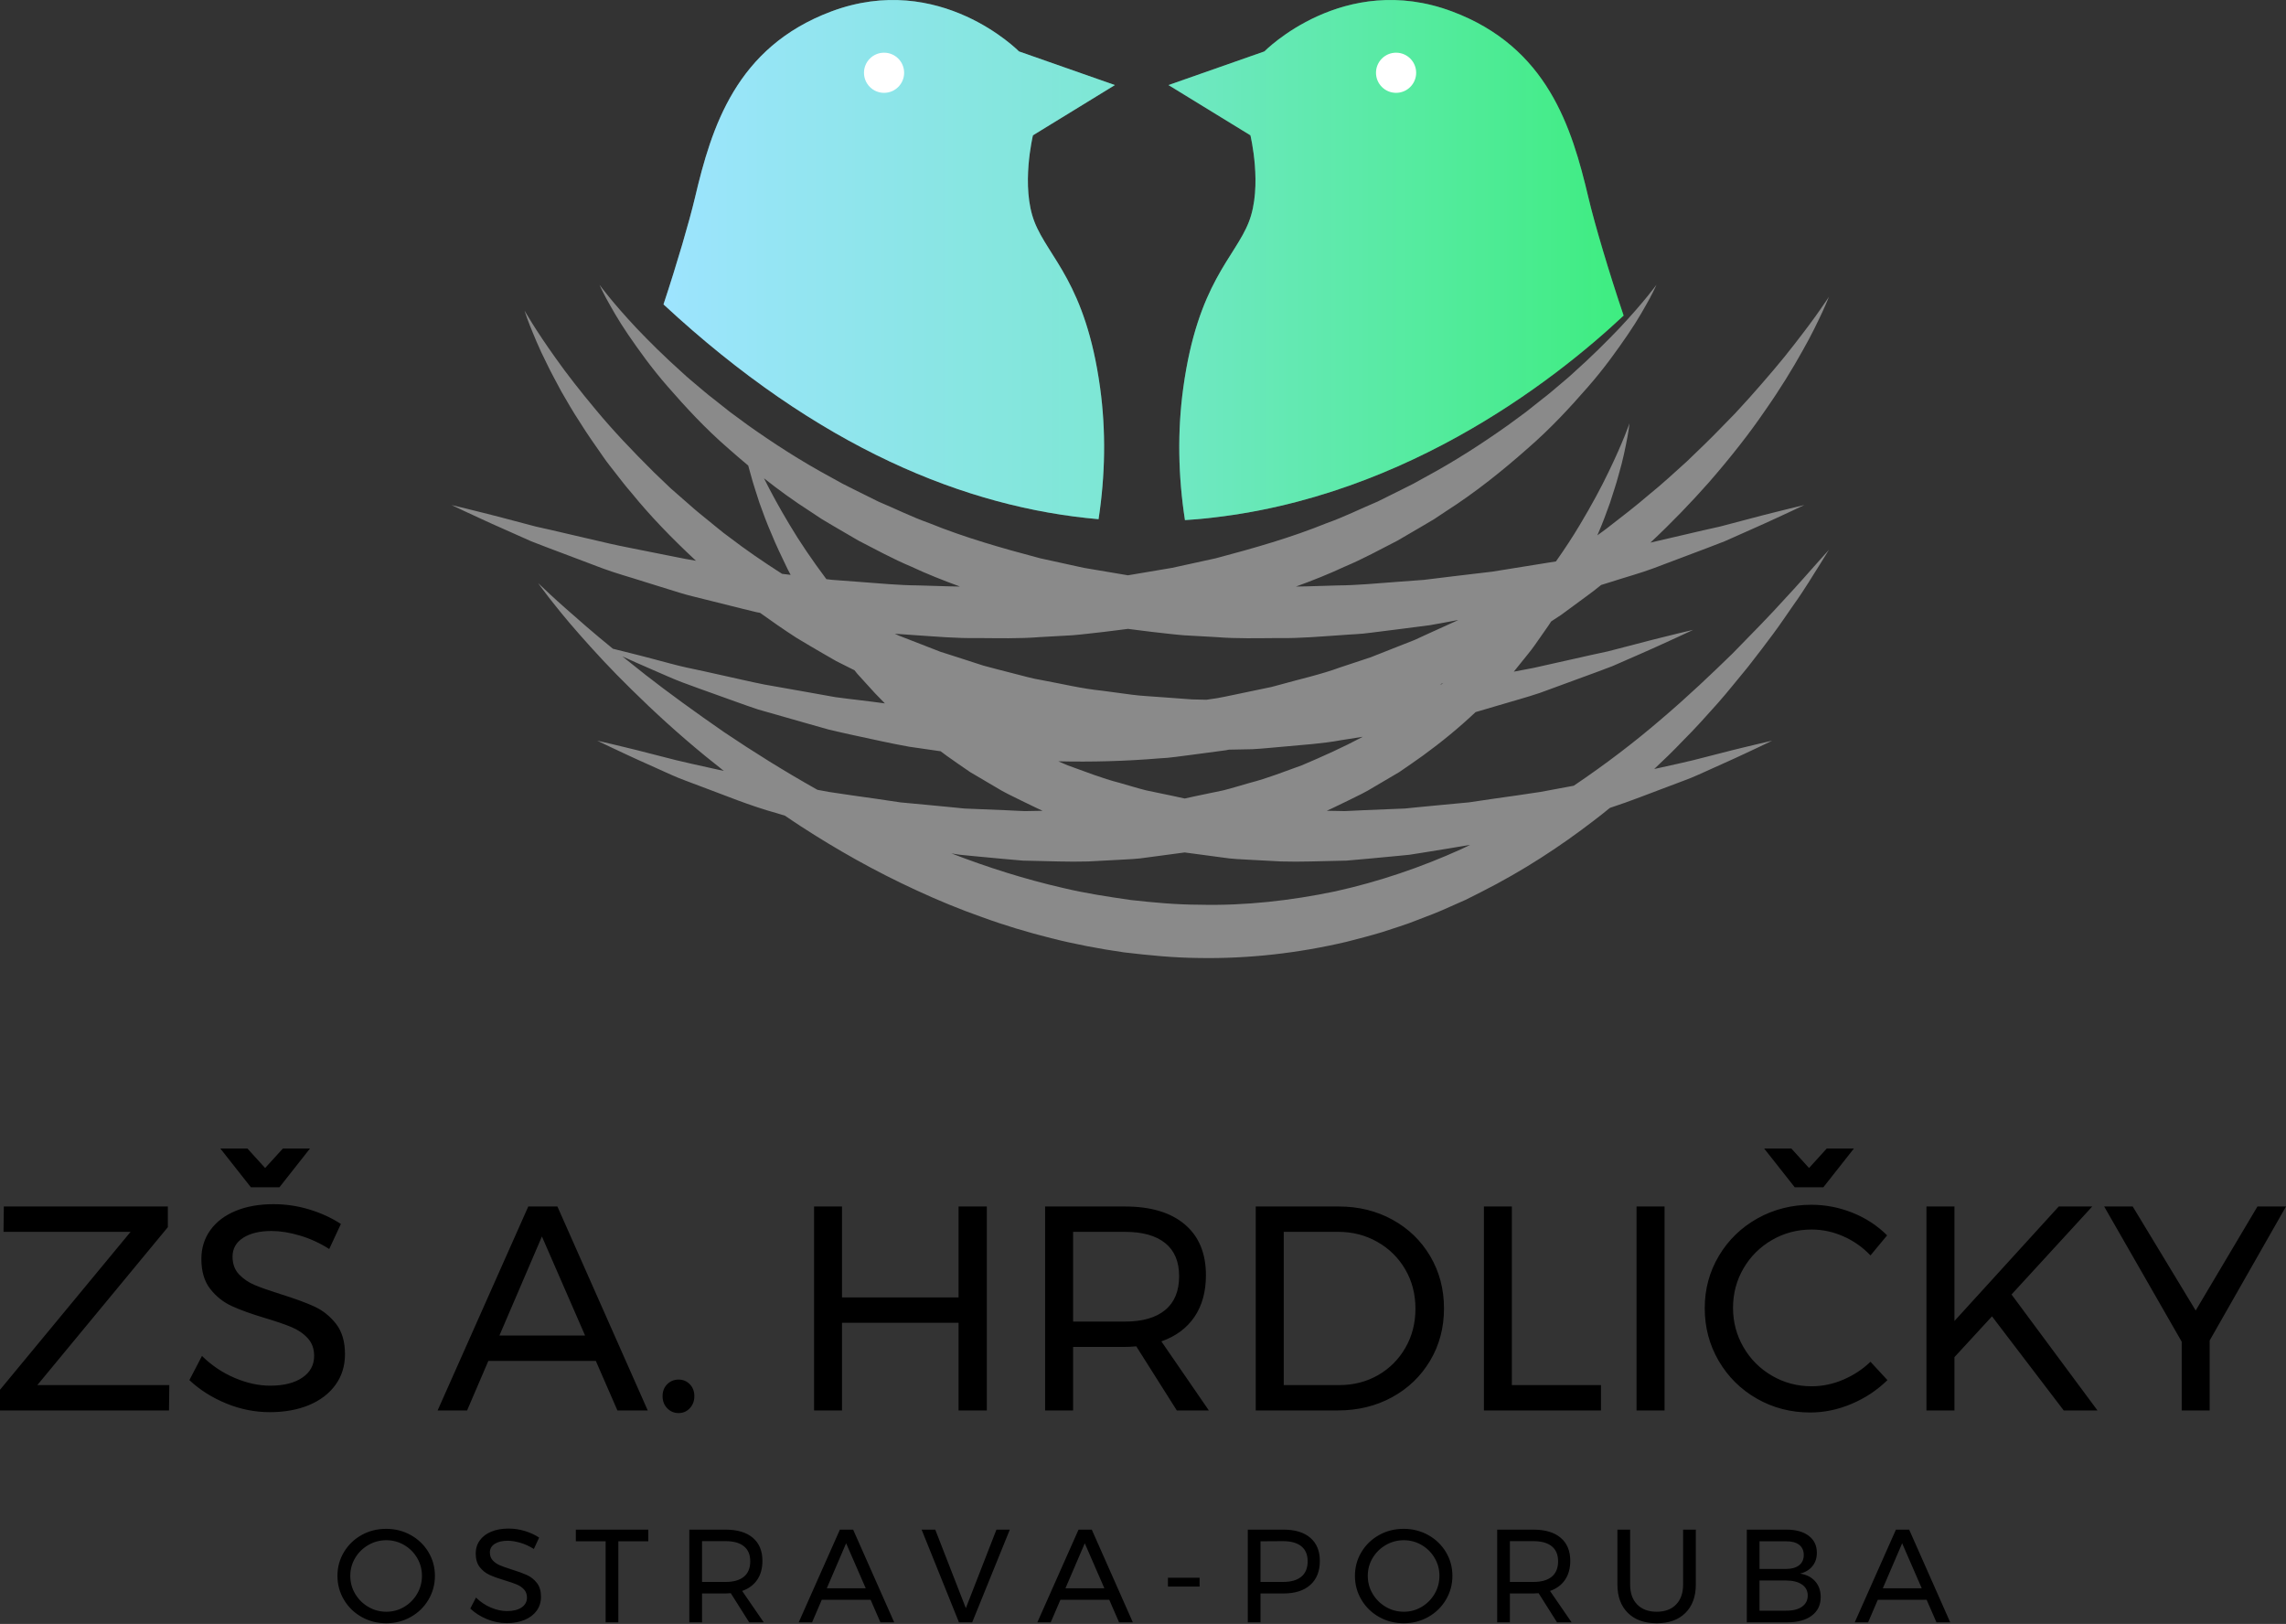 <svg width="183" height="130" viewBox="0 0 183 130" fill="none" xmlns="http://www.w3.org/2000/svg">
<rect x="0" y="0" width="183" height="130" fill="#333333" stroke="none"/>
<path d="M30.915 122.385C31.629 122.385 32.284 122.551 32.882 122.883C33.479 123.216 33.951 123.67 34.297 124.246C34.643 124.822 34.816 125.456 34.816 126.149C34.816 126.841 34.643 127.479 34.297 128.062C33.951 128.645 33.479 129.105 32.882 129.441C32.284 129.776 31.629 129.944 30.915 129.944C30.201 129.944 29.546 129.776 28.948 129.441C28.351 129.105 27.88 128.645 27.533 128.062C27.187 127.479 27.014 126.841 27.014 126.149C27.014 125.456 27.187 124.822 27.533 124.246C27.88 123.67 28.349 123.216 28.943 122.883C29.537 122.551 30.194 122.385 30.915 122.385ZM30.926 123.297C30.41 123.297 29.931 123.424 29.489 123.679C29.047 123.933 28.696 124.278 28.434 124.712C28.173 125.147 28.042 125.626 28.042 126.149C28.042 126.672 28.173 127.152 28.434 127.591C28.696 128.029 29.047 128.377 29.489 128.635C29.931 128.893 30.41 129.022 30.926 129.022C31.442 129.022 31.917 128.893 32.352 128.635C32.786 128.377 33.133 128.029 33.391 127.591C33.648 127.152 33.778 126.672 33.778 126.149C33.778 125.626 33.648 125.147 33.391 124.712C33.133 124.278 32.786 123.933 32.352 123.679C31.917 123.424 31.442 123.297 30.926 123.297ZM42.736 123.997C42.39 123.778 42.031 123.613 41.66 123.504C41.289 123.394 40.948 123.339 40.637 123.339C40.206 123.339 39.861 123.422 39.603 123.589C39.345 123.755 39.216 123.983 39.216 124.272C39.216 124.534 39.294 124.748 39.449 124.914C39.605 125.08 39.796 125.211 40.022 125.306C40.248 125.401 40.563 125.513 40.965 125.64C41.467 125.795 41.874 125.944 42.185 126.085C42.496 126.227 42.761 126.437 42.98 126.716C43.199 126.995 43.308 127.364 43.308 127.824C43.308 128.248 43.194 128.619 42.964 128.937C42.734 129.255 42.413 129.501 41.999 129.674C41.586 129.847 41.11 129.934 40.573 129.934C40.029 129.934 39.499 129.828 38.983 129.616C38.467 129.403 38.022 129.121 37.647 128.767L38.103 127.887C38.456 128.234 38.854 128.501 39.296 128.688C39.737 128.875 40.167 128.969 40.584 128.969C41.078 128.969 41.469 128.872 41.755 128.677C42.041 128.483 42.185 128.22 42.185 127.887C42.185 127.626 42.107 127.41 41.951 127.241C41.796 127.071 41.6 126.937 41.363 126.838C41.126 126.739 40.806 126.629 40.404 126.509C39.909 126.361 39.506 126.216 39.195 126.075C38.884 125.933 38.621 125.725 38.405 125.449C38.19 125.173 38.082 124.809 38.082 124.357C38.082 123.961 38.191 123.611 38.41 123.308C38.63 123.004 38.937 122.77 39.333 122.608C39.729 122.445 40.188 122.364 40.711 122.364C41.156 122.364 41.593 122.429 42.02 122.56C42.448 122.691 42.828 122.866 43.16 123.085L42.736 123.997ZM46.097 123.382V122.449H51.896V123.382H49.5V129.87H48.482V123.382H46.097ZM61.14 129.87H59.974L58.501 127.538C58.331 127.552 58.193 127.559 58.087 127.559H56.2V129.87H55.182V122.449H58.087C59.027 122.449 59.753 122.666 60.266 123.101C60.778 123.535 61.034 124.152 61.034 124.951C61.034 125.552 60.895 126.057 60.615 126.467C60.336 126.877 59.935 127.174 59.412 127.357L61.14 129.87ZM56.2 126.636H58.087C58.723 126.636 59.211 126.497 59.55 126.218C59.889 125.939 60.059 125.527 60.059 124.983C60.059 124.453 59.889 124.051 59.55 123.779C59.211 123.507 58.723 123.371 58.087 123.371H56.2V126.636ZM71.583 129.87H70.48L69.696 128.068H65.784L65.01 129.87H63.939L67.236 122.449H68.296L71.583 129.87ZM67.734 123.541L66.187 127.145H69.304L67.734 123.541ZM76.767 129.87L73.778 122.449H74.869L77.318 128.736L79.767 122.449H80.838L77.827 129.87H76.767ZM90.687 129.87H89.585L88.8 128.068H84.888L84.114 129.87H83.043L86.34 122.449H87.4L90.687 129.87ZM86.839 123.541L85.291 127.145H88.408L86.839 123.541ZM93.496 127.008V126.297H96.03V127.008H93.496ZM102.752 122.449C103.678 122.449 104.393 122.668 104.899 123.106C105.404 123.544 105.657 124.159 105.657 124.951C105.657 125.778 105.402 126.419 104.893 126.875C104.384 127.331 103.671 127.559 102.752 127.559H100.907V129.87H99.889V122.449H102.752ZM102.709 126.636C103.345 126.636 103.833 126.497 104.172 126.218C104.512 125.939 104.681 125.527 104.681 124.983C104.681 124.453 104.512 124.051 104.172 123.779C103.833 123.507 103.345 123.371 102.709 123.371L100.907 123.382V126.636H102.709ZM112.367 122.385C113.081 122.385 113.737 122.551 114.334 122.883C114.931 123.216 115.403 123.67 115.749 124.246C116.096 124.822 116.269 125.456 116.269 126.149C116.269 126.841 116.096 127.479 115.749 128.062C115.403 128.645 114.931 129.105 114.334 129.441C113.737 129.776 113.081 129.944 112.367 129.944C111.654 129.944 110.998 129.776 110.401 129.441C109.804 129.105 109.332 128.645 108.985 128.062C108.639 127.479 108.466 126.841 108.466 126.149C108.466 125.456 108.639 124.822 108.985 124.246C109.332 123.67 109.802 123.216 110.395 122.883C110.989 122.551 111.646 122.385 112.367 122.385ZM112.378 123.297C111.862 123.297 111.383 123.424 110.941 123.679C110.5 123.933 110.148 124.278 109.887 124.712C109.625 125.147 109.494 125.626 109.494 126.149C109.494 126.672 109.625 127.152 109.887 127.591C110.148 128.029 110.5 128.377 110.941 128.635C111.383 128.893 111.862 129.022 112.378 129.022C112.894 129.022 113.369 128.893 113.804 128.635C114.239 128.377 114.585 128.029 114.843 127.591C115.101 127.152 115.23 126.672 115.23 126.149C115.23 125.626 115.101 125.147 114.843 124.712C114.585 124.278 114.239 123.933 113.804 123.679C113.369 123.424 112.894 123.297 112.378 123.297ZM125.81 129.87H124.644L123.17 127.538C123.001 127.552 122.863 127.559 122.757 127.559H120.87V129.87H119.852V122.449H122.757C123.697 122.449 124.423 122.666 124.936 123.101C125.448 123.535 125.704 124.152 125.704 124.951C125.704 125.552 125.565 126.057 125.285 126.467C125.006 126.877 124.605 127.174 124.082 127.357L125.81 129.87ZM120.87 126.636H122.757C123.393 126.636 123.881 126.497 124.22 126.218C124.559 125.939 124.729 125.527 124.729 124.983C124.729 124.453 124.559 124.051 124.22 123.779C123.881 123.507 123.393 123.371 122.757 123.371H120.87V126.636ZM130.496 126.838C130.496 127.523 130.685 128.059 131.063 128.444C131.441 128.829 131.963 129.022 132.627 129.022C133.284 129.022 133.8 128.829 134.175 128.444C134.55 128.059 134.737 127.523 134.737 126.838V122.449H135.755V126.838C135.755 127.806 135.477 128.566 134.922 129.117C134.368 129.669 133.602 129.944 132.627 129.944C131.645 129.944 130.874 129.669 130.316 129.117C129.758 128.566 129.478 127.806 129.478 126.838V122.449H130.496V126.838ZM143.006 122.449C143.762 122.449 144.358 122.613 144.792 122.942C145.227 123.27 145.444 123.725 145.444 124.304C145.444 124.728 145.324 125.087 145.084 125.38C144.844 125.673 144.515 125.87 144.098 125.969C144.614 126.046 145.019 126.253 145.312 126.589C145.605 126.924 145.752 127.343 145.752 127.845C145.752 128.481 145.513 128.978 145.036 129.335C144.559 129.692 143.9 129.87 143.059 129.87H139.836V122.449H143.006ZM142.953 125.598C143.412 125.598 143.768 125.5 144.019 125.306C144.269 125.112 144.395 124.834 144.395 124.474C144.395 124.12 144.269 123.848 144.019 123.657C143.768 123.467 143.412 123.375 142.953 123.382H140.854V125.598H142.953ZM142.953 128.937C143.504 128.944 143.935 128.84 144.246 128.624C144.557 128.409 144.713 128.107 144.713 127.718C144.713 127.343 144.557 127.05 144.246 126.838C143.935 126.626 143.504 126.52 142.953 126.52H140.854V128.937H142.953ZM156.12 129.87H155.018L154.233 128.068H150.321L149.547 129.87H148.477L151.774 122.449H152.834L156.12 129.87ZM152.272 123.541L150.724 127.145H153.841L152.272 123.541Z" fill="black"/>
<path d="M0.281 98.611L0.307 96.581H13.438V98.235L2.99 110.877H13.554L13.528 112.907H0V111.253L10.453 98.611H0.281ZM26.356 99.984C25.596 99.503 24.808 99.143 23.991 98.903C23.175 98.662 22.424 98.542 21.739 98.542C20.792 98.542 20.034 98.724 19.465 99.088C18.899 99.452 18.616 99.954 18.616 100.594C18.616 101.17 18.786 101.64 19.125 102.004C19.468 102.368 19.889 102.656 20.387 102.868C20.885 103.076 21.578 103.32 22.465 103.599C23.567 103.942 24.462 104.269 25.147 104.58C25.829 104.891 26.412 105.354 26.896 105.969C27.377 106.583 27.617 107.396 27.617 108.407C27.617 109.34 27.365 110.156 26.859 110.856C26.354 111.556 25.647 112.096 24.739 112.478C23.827 112.856 22.781 113.045 21.601 113.045C20.403 113.045 19.237 112.812 18.102 112.345C16.968 111.879 15.987 111.257 15.16 110.48L16.168 108.545C16.945 109.308 17.82 109.895 18.791 110.305C19.763 110.718 20.707 110.925 21.622 110.925C22.71 110.925 23.569 110.711 24.198 110.283C24.831 109.856 25.147 109.276 25.147 108.545C25.147 107.969 24.976 107.495 24.633 107.124C24.29 106.75 23.859 106.454 23.34 106.239C22.817 106.02 22.111 105.778 21.224 105.513C20.136 105.188 19.251 104.87 18.569 104.559C17.883 104.248 17.304 103.788 16.83 103.18C16.357 102.576 16.12 101.776 16.12 100.779C16.12 99.91 16.36 99.139 16.841 98.468C17.325 97.8 18.002 97.288 18.871 96.931C19.74 96.574 20.751 96.395 21.903 96.395C22.882 96.395 23.841 96.538 24.781 96.825C25.725 97.114 26.561 97.5 27.289 97.98L26.356 99.984ZM21.224 93.501L22.65 91.937H24.818L22.369 95.044H20.085L17.636 91.937H19.804L21.224 93.501ZM51.853 112.907H49.425L47.697 108.942H39.093L37.392 112.907H35.033L42.29 96.581H44.622L51.853 112.907ZM43.382 98.982L39.979 106.912H46.838L43.382 98.982ZM54.323 110.437C54.68 110.437 54.978 110.561 55.219 110.808C55.462 111.056 55.584 111.374 55.584 111.762C55.584 112.151 55.462 112.474 55.219 112.732C54.978 112.99 54.68 113.119 54.323 113.119C53.966 113.119 53.662 112.99 53.411 112.732C53.164 112.474 53.04 112.151 53.04 111.762C53.04 111.374 53.164 111.056 53.411 110.808C53.662 110.561 53.966 110.437 54.323 110.437ZM65.168 112.907V96.581H67.405V103.859H76.735V96.581H78.998V112.907H76.735V105.889H67.405V112.907H65.168ZM96.772 112.907H94.206L90.962 107.776C90.591 107.808 90.289 107.824 90.055 107.824H85.905V112.907H83.663V96.581H90.055C92.123 96.581 93.72 97.06 94.847 98.017C95.975 98.972 96.538 100.327 96.538 102.083C96.538 103.405 96.231 104.518 95.616 105.423C95.001 106.324 94.12 106.976 92.971 107.379L96.772 112.907ZM85.905 105.794H90.055C91.455 105.794 92.528 105.486 93.273 104.871C94.019 104.256 94.392 103.352 94.392 102.157C94.392 100.991 94.019 100.108 93.273 99.507C92.528 98.91 91.455 98.611 90.055 98.611H85.905V105.794ZM107.172 96.581C108.759 96.581 110.193 96.934 111.476 97.641C112.759 98.348 113.766 99.323 114.498 100.567C115.229 101.811 115.595 103.203 115.595 104.744C115.595 106.285 115.226 107.677 114.487 108.921C113.748 110.165 112.734 111.14 111.444 111.847C110.151 112.554 108.704 112.907 107.103 112.907H100.525V96.581H107.172ZM107.22 110.877C108.354 110.877 109.384 110.614 110.31 110.087C111.236 109.557 111.967 108.826 112.504 107.893C113.042 106.96 113.31 105.917 113.31 104.765C113.31 103.599 113.038 102.55 112.494 101.617C111.95 100.684 111.206 99.95 110.262 99.417C109.322 98.88 108.278 98.611 107.129 98.611H102.767V110.877H107.22ZM118.791 112.907V96.581H121.028V110.877H128.163V112.907H118.791ZM131.01 112.907V96.581H133.252V112.907H131.01ZM149.737 100.498C149.115 99.844 148.393 99.335 147.569 98.972C146.746 98.608 145.9 98.425 145.03 98.425C143.878 98.425 142.82 98.705 141.855 99.263C140.89 99.821 140.129 100.579 139.57 101.537C139.012 102.495 138.733 103.548 138.733 104.696C138.733 105.831 139.012 106.88 139.57 107.845C140.129 108.81 140.89 109.571 141.855 110.13C142.82 110.692 143.878 110.973 145.03 110.973C145.885 110.973 146.725 110.798 147.548 110.448C148.372 110.098 149.101 109.619 149.737 109.011L151.094 110.48C150.267 111.289 149.31 111.923 148.221 112.383C147.133 112.842 146.03 113.072 144.914 113.072C143.359 113.072 141.935 112.702 140.641 111.964C139.351 111.225 138.334 110.218 137.588 108.942C136.842 107.667 136.469 106.26 136.469 104.723C136.469 103.196 136.846 101.8 137.599 100.535C138.355 99.267 139.385 98.266 140.689 97.535C141.996 96.807 143.435 96.443 145.004 96.443C146.138 96.443 147.239 96.657 148.306 97.084C149.37 97.512 150.29 98.115 151.068 98.892L149.737 100.498ZM144.818 93.501L146.239 91.937H148.412L145.963 95.044H143.673L141.224 91.937H143.398L144.818 93.501ZM161.028 103.626L167.909 112.907H165.205L159.464 105.375L156.459 108.64V112.907H154.217V96.581H156.459V105.746L164.808 96.581H167.49L161.028 103.626ZM180.715 96.581H183L176.888 107.31V112.907H174.651V107.405L168.444 96.581H170.729L175.77 104.908L180.715 96.581Z" fill="black"/>
<path d="M87.942 41.562C77.361 40.642 65.521 35.886 53.115 24.367C54.195 21.105 55.179 17.744 55.633 15.827C56.965 10.179 58.915 3.783 66.539 0.92C75.236 -2.341 81.573 4.116 81.573 4.116L89.251 6.81L82.691 10.832C82.691 10.832 81.7 14.917 82.814 17.764C83.922 20.614 86.913 22.652 88.066 31.04C88.543 34.493 88.478 38.051 87.942 41.562Z" fill="url(#paint0_linear_94_2)"/>
<path d="M87.942 41.562C77.361 40.642 65.521 35.886 53.115 24.367C54.195 21.105 55.179 17.744 55.633 15.827C56.965 10.179 58.915 3.783 66.539 0.92C75.236 -2.341 81.573 4.116 81.573 4.116L89.251 6.81L82.691 10.832C82.691 10.832 81.7 14.917 82.814 17.764C83.922 20.614 86.913 22.652 88.066 31.04C88.543 34.493 88.478 38.051 87.942 41.562Z" fill="#9DE4FF" fill-opacity="0.3"/>
<path d="M127.159 15.827C125.825 10.179 123.876 3.783 116.251 0.92C107.555 -2.341 101.218 4.116 101.218 4.116L93.539 6.81L100.099 10.832C100.099 10.832 101.09 14.917 99.975 17.764C98.869 20.614 95.879 22.652 94.725 31.04C94.245 34.516 94.313 38.1 94.859 41.635C111.668 40.534 124.475 30.423 129.975 25.263C128.781 21.735 127.654 17.92 127.159 15.827Z" fill="url(#paint1_linear_94_2)"/>
<path d="M127.159 15.827C125.825 10.179 123.876 3.783 116.251 0.92C107.555 -2.341 101.218 4.116 101.218 4.116L93.539 6.81L100.099 10.832C100.099 10.832 101.09 14.917 99.975 17.764C98.869 20.614 95.879 22.652 94.725 31.04C94.245 34.516 94.313 38.1 94.859 41.635C111.668 40.534 124.475 30.423 129.975 25.263C128.781 21.735 127.654 17.92 127.159 15.827Z" fill="#3EEC81" fill-opacity="0.3"/>
<path d="M70.771 7.432C71.659 7.432 72.378 6.713 72.378 5.825C72.378 4.938 71.659 4.218 70.771 4.218C69.884 4.218 69.164 4.938 69.164 5.825C69.164 6.713 69.884 7.432 70.771 7.432Z" fill="white"/>
<path d="M111.759 7.432C112.647 7.432 113.367 6.713 113.367 5.825C113.367 4.938 112.647 4.218 111.759 4.218C110.872 4.218 110.152 4.938 110.152 5.825C110.152 6.713 110.872 7.432 111.759 7.432Z" fill="white"/>
<path d="M142.875 47.945C141.755 49.193 140.33 50.644 138.707 52.302C137.041 53.923 135.152 55.731 132.989 57.567C130.908 59.36 128.555 61.164 125.981 62.899C125.118 63.059 124.237 63.223 123.326 63.393C122.107 63.588 120.844 63.753 119.551 63.941C118.905 64.037 118.25 64.133 117.587 64.231C116.922 64.293 116.247 64.356 115.566 64.42C114.887 64.486 114.2 64.551 113.506 64.618C113.16 64.653 112.812 64.689 112.463 64.723C112.112 64.737 111.761 64.752 111.407 64.765C110.702 64.795 109.99 64.823 109.273 64.853C108.915 64.869 108.556 64.886 108.196 64.904L107.654 64.929L107.112 64.919C106.813 64.913 106.512 64.908 106.212 64.903C106.794 64.646 107.358 64.35 107.93 64.083C108.638 63.735 109.348 63.402 110.01 62.986C110.682 62.591 111.35 62.197 112.013 61.807C112.655 61.382 113.271 60.93 113.892 60.499C115.41 59.397 116.83 58.227 118.123 57.005C118.694 56.838 119.258 56.671 119.809 56.509C121.026 56.141 122.204 55.832 123.3 55.458C124.386 55.059 125.416 54.681 126.384 54.326C127.35 53.967 128.257 53.648 129.084 53.323C129.9 52.965 130.65 52.638 131.327 52.341C132.68 51.752 133.728 51.255 134.447 50.932C135.161 50.598 135.543 50.42 135.543 50.42C135.543 50.42 135.132 50.518 134.363 50.7C133.599 50.896 132.47 51.157 131.055 51.536C130.346 51.72 129.561 51.924 128.708 52.145C127.841 52.321 126.915 52.541 125.921 52.76C124.93 52.982 123.875 53.217 122.764 53.467C122.251 53.57 121.72 53.668 121.182 53.768C121.349 53.561 121.514 53.356 121.678 53.153C122.09 52.628 122.525 52.134 122.892 51.603C123.261 51.075 123.624 50.556 123.98 50.045C124.049 49.947 124.109 49.847 124.174 49.747C124.441 49.572 124.712 49.395 124.977 49.22C125.646 48.728 126.308 48.241 126.964 47.759C127.383 47.461 127.782 47.146 128.175 46.828C128.427 46.75 128.685 46.669 128.933 46.593C130.129 46.205 131.29 45.892 132.364 45.492C133.434 45.088 134.449 44.705 135.402 44.345C136.354 43.982 137.248 43.657 138.064 43.329C138.869 42.971 139.608 42.642 140.276 42.345C141.613 41.758 142.647 41.263 143.357 40.94C144.063 40.607 144.439 40.429 144.439 40.429C144.439 40.429 144.033 40.527 143.273 40.709C142.517 40.903 141.4 41.165 139.999 41.543C139.299 41.728 138.522 41.932 137.678 42.154C136.822 42.335 135.905 42.561 134.923 42.785C134.04 42.99 133.1 43.208 132.119 43.437C133.843 41.826 135.399 40.2 136.792 38.627C138.554 36.604 140.068 34.672 141.29 32.877C142.536 31.102 143.514 29.485 144.27 28.129C145.043 26.785 145.555 25.675 145.908 24.927C146.255 24.174 146.407 23.759 146.407 23.759C146.407 23.759 146.171 24.131 145.696 24.806C145.229 25.484 144.509 26.455 143.567 27.662C142.633 28.873 141.426 30.287 140.018 31.87C139.66 32.26 139.292 32.664 138.912 33.08C138.519 33.483 138.115 33.896 137.701 34.321C136.88 35.176 135.975 36.033 135.044 36.932C134.077 37.799 133.096 38.723 132.008 39.597C130.953 40.508 129.81 41.383 128.643 42.288C128.392 42.481 128.132 42.667 127.872 42.852C127.885 42.82 127.901 42.787 127.913 42.754C128.3 41.877 128.604 41.031 128.884 40.254C129.133 39.462 129.381 38.746 129.556 38.083C129.946 36.77 130.139 35.71 130.278 34.994C130.408 34.275 130.442 33.887 130.442 33.887C130.442 33.887 129.943 35.365 128.768 37.785C128.19 38.997 127.418 40.431 126.465 42.022C125.911 42.956 125.267 43.935 124.559 44.942C124.557 44.942 124.555 44.943 124.552 44.943C123.244 45.154 121.89 45.37 120.499 45.594C120.152 45.649 119.802 45.706 119.45 45.763C119.097 45.804 118.741 45.847 118.382 45.889C117.667 45.975 116.944 46.06 116.212 46.147C115.481 46.236 114.742 46.327 113.997 46.418C113.249 46.473 112.494 46.531 111.732 46.587C110.21 46.697 108.666 46.853 107.098 46.864C105.988 46.888 104.869 46.944 103.744 46.954C105.078 46.469 106.385 45.95 107.64 45.363C109.117 44.745 110.498 43.981 111.868 43.281C112.532 42.893 113.189 42.509 113.839 42.13C114.162 41.939 114.484 41.748 114.803 41.56C115.112 41.353 115.419 41.149 115.724 40.947C118.192 39.371 120.342 37.618 122.246 35.939C124.169 34.276 125.744 32.549 127.093 31.003C128.45 29.459 129.48 27.991 130.311 26.782C131.142 25.571 131.694 24.554 132.074 23.87C132.442 23.177 132.606 22.793 132.606 22.793C132.606 22.793 131.627 24.151 129.652 26.257C128.657 27.302 127.421 28.538 125.932 29.867C125.57 30.21 125.166 30.532 124.765 30.877C124.359 31.216 123.953 31.576 123.505 31.911C123.069 32.257 122.622 32.612 122.163 32.975C121.692 33.322 121.211 33.676 120.719 34.037C118.73 35.447 116.52 36.891 114.073 38.208C113.77 38.375 113.464 38.545 113.157 38.715C112.843 38.874 112.527 39.033 112.209 39.193C111.573 39.51 110.929 39.83 110.276 40.153C108.932 40.716 107.606 41.384 106.179 41.888C103.383 43.026 100.378 43.884 97.32 44.693C96.546 44.862 95.769 45.032 94.99 45.203L93.821 45.459L92.635 45.659C91.858 45.79 91.078 45.922 90.297 46.053C89.518 45.922 88.737 45.79 87.959 45.659L86.774 45.459L85.604 45.203C84.825 45.032 84.048 44.862 83.275 44.693C80.217 43.884 77.212 43.026 74.416 41.888C72.989 41.384 71.663 40.716 70.319 40.153C69.667 39.83 69.022 39.51 68.385 39.193C68.067 39.032 67.752 38.873 67.438 38.715C67.131 38.545 66.826 38.375 66.522 38.208C64.074 36.89 61.866 35.447 59.876 34.037C59.384 33.676 58.903 33.322 58.432 32.975C57.974 32.612 57.527 32.257 57.089 31.911C56.642 31.575 56.234 31.216 55.829 30.877C55.428 30.532 55.023 30.21 54.663 29.867C53.173 28.538 51.939 27.302 50.943 26.257C48.968 24.151 47.989 22.793 47.989 22.793C47.989 22.793 48.152 23.177 48.521 23.87C48.901 24.554 49.452 25.57 50.282 26.782C51.114 27.991 52.145 29.459 53.502 31.003C54.851 32.549 56.424 34.276 58.349 35.939C58.847 36.378 59.363 36.822 59.896 37.267C59.964 37.527 60.038 37.798 60.123 38.083C60.298 38.746 60.546 39.462 60.795 40.254C61.076 41.031 61.38 41.877 61.766 42.754C62.126 43.645 62.574 44.564 63.041 45.54C63.119 45.701 63.207 45.86 63.292 46.018C63.064 45.99 62.834 45.962 62.608 45.937C61.114 44.982 59.68 44 58.346 42.975C57.774 42.568 57.257 42.106 56.721 41.684C56.189 41.255 55.665 40.832 55.173 40.389C54.674 39.953 54.184 39.523 53.701 39.101C53.238 38.657 52.784 38.224 52.338 37.797C50.589 36.062 49.026 34.406 47.738 32.852C46.442 31.304 45.356 29.906 44.514 28.714C42.812 26.341 41.992 24.862 41.992 24.862C41.992 24.862 42.111 25.267 42.398 26.006C42.695 26.738 43.118 27.826 43.791 29.147C44.11 29.818 44.511 30.534 44.93 31.328C45.376 32.102 45.858 32.947 46.429 33.812C46.977 34.693 47.61 35.599 48.281 36.555C48.607 37.04 48.994 37.498 49.366 37.986C49.741 38.47 50.125 38.969 50.548 39.45C52.017 41.264 53.766 43.08 55.713 44.889C55.171 44.805 54.639 44.697 54.116 44.593C53.487 44.467 52.87 44.343 52.265 44.224C51.056 43.974 49.889 43.765 48.791 43.514C47.691 43.258 46.648 43.015 45.669 42.788C44.687 42.563 43.771 42.337 42.914 42.157C42.069 41.934 41.293 41.73 40.593 41.545C39.192 41.168 38.075 40.907 37.319 40.713C36.557 40.529 36.152 40.431 36.152 40.431C36.152 40.431 36.529 40.608 37.233 40.942C37.944 41.264 38.978 41.761 40.315 42.347C40.983 42.645 41.724 42.973 42.527 43.331C43.344 43.659 44.238 43.985 45.189 44.347C46.143 44.708 47.157 45.092 48.227 45.495C49.301 45.895 50.461 46.208 51.658 46.595C52.259 46.782 52.871 46.971 53.497 47.166C54.123 47.358 54.756 47.569 55.417 47.728C56.736 48.056 58.098 48.397 59.499 48.747C59.85 48.832 60.204 48.919 60.56 49.005C60.655 49.023 60.751 49.041 60.847 49.06C61.787 49.737 62.748 50.404 63.75 51.052C64.443 51.473 65.149 51.885 65.862 52.3C66.221 52.506 66.579 52.712 66.939 52.92C67.31 53.106 67.683 53.292 68.056 53.481C68.17 53.537 68.286 53.595 68.4 53.651C68.478 53.749 68.556 53.844 68.634 53.942C68.862 54.193 69.092 54.446 69.323 54.7C69.802 55.245 70.309 55.78 70.837 56.308C70.187 56.221 69.544 56.133 68.91 56.061C68.214 55.973 67.527 55.903 66.857 55.805C66.189 55.685 65.535 55.569 64.894 55.453C63.607 55.225 62.374 55.007 61.202 54.799C60.033 54.568 58.932 54.302 57.892 54.077C56.851 53.85 55.88 53.622 54.971 53.439C54.066 53.245 53.255 52.998 52.51 52.811C51.037 52.415 49.863 52.137 49.063 51.932C48.309 51.317 47.619 50.742 47.004 50.211C45.741 49.112 44.746 48.243 44.089 47.627C43.431 47.009 43.08 46.68 43.08 46.68C43.08 46.68 43.355 47.077 43.909 47.792C44.468 48.501 45.288 49.547 46.41 50.811C47.528 52.08 48.915 53.599 50.605 55.246C52.286 56.902 54.248 58.715 56.506 60.56C56.974 60.942 57.46 61.328 57.95 61.715C57.52 61.62 57.096 61.526 56.689 61.436C55.775 61.226 54.912 61.051 54.124 60.853C53.335 60.651 52.611 60.466 51.957 60.299C50.65 59.955 49.608 59.722 48.902 59.546C48.191 59.381 47.812 59.293 47.812 59.293C47.812 59.293 48.161 59.461 48.818 59.776C49.477 60.08 50.438 60.548 51.682 61.1C52.303 61.379 52.99 61.689 53.739 62.026C54.486 62.37 55.328 62.646 56.212 62.993C57.992 63.648 59.976 64.489 62.236 65.112C62.434 65.172 62.64 65.234 62.84 65.297C63.262 65.582 63.678 65.869 64.115 66.15C66.933 67.981 70.031 69.743 73.39 71.283C75.067 72.059 76.807 72.781 78.608 73.415C80.401 74.073 82.26 74.628 84.157 75.105C86.055 75.586 88.001 75.954 89.969 76.236C91.943 76.472 93.935 76.669 95.939 76.688C99.945 76.761 103.963 76.296 107.798 75.392C108.751 75.146 109.703 74.903 110.636 74.621C111.559 74.307 112.494 74.042 113.386 73.678C114.288 73.338 115.182 72.999 116.043 72.601C116.476 72.41 116.908 72.218 117.338 72.027C117.758 71.816 118.175 71.605 118.592 71.395C121.919 69.717 124.926 67.741 127.603 65.679C128.039 65.349 128.459 65.013 128.874 64.674C130.551 64.128 132.074 63.506 133.465 62.993C134.349 62.646 135.191 62.37 135.939 62.026C136.687 61.689 137.375 61.379 137.996 61.1C139.239 60.548 140.201 60.08 140.86 59.776C141.516 59.461 141.865 59.293 141.865 59.293C141.865 59.293 141.486 59.381 140.776 59.546C140.07 59.721 139.027 59.955 137.72 60.299C137.065 60.466 136.342 60.651 135.554 60.853C134.765 61.051 133.902 61.226 132.988 61.436C132.806 61.476 132.611 61.519 132.423 61.56C133.207 60.822 133.964 60.096 134.663 59.356C135.7 58.325 136.631 57.28 137.515 56.288C138.394 55.293 139.168 54.297 139.925 53.392C140.656 52.464 141.323 51.583 141.931 50.764C142.543 49.95 143.054 49.162 143.542 48.474C144.527 47.103 145.19 45.947 145.682 45.191C146.158 44.424 146.41 44.014 146.41 44.014C146.41 44.014 146.088 44.373 145.485 45.046C144.883 45.718 144.022 46.719 142.875 47.945ZM104.201 61.269C102.832 61.753 101.48 62.305 100.05 62.669C99.341 62.867 98.639 63.092 97.924 63.27L95.75 63.723L94.839 63.921L93.927 63.723L91.754 63.27C91.037 63.092 90.337 62.867 89.628 62.669C88.198 62.305 86.845 61.753 85.477 61.269C85.222 61.162 84.97 61.053 84.717 60.944C87.355 61.004 90.06 60.938 92.795 60.709C93.683 60.676 94.564 60.519 95.453 60.416C96.341 60.298 97.231 60.179 98.124 60.06C98.207 60.046 98.291 60.027 98.376 60.012C99.005 60 99.633 59.986 100.256 59.974C101.072 59.934 101.878 59.84 102.678 59.776C104.278 59.625 105.855 59.533 107.374 59.25C107.955 59.158 108.527 59.069 109.098 58.979C107.53 59.817 105.879 60.56 104.201 61.269ZM115.404 54.775C115.365 54.781 115.324 54.786 115.284 54.791C115.367 54.751 115.45 54.71 115.532 54.669C115.489 54.706 115.448 54.741 115.404 54.775ZM107.323 50.846C108.136 50.777 108.952 50.766 109.748 50.649C110.547 50.549 111.339 50.447 112.126 50.349C112.911 50.248 113.69 50.147 114.46 50.048C115.226 49.916 115.982 49.773 116.729 49.631C116.731 49.631 116.732 49.631 116.734 49.63C116.697 49.649 116.661 49.668 116.623 49.688C115.875 50.027 115.122 50.369 114.364 50.713C113.987 50.887 113.609 51.061 113.229 51.235L112.062 51.694C111.283 52.002 110.5 52.31 109.716 52.62C108.915 52.886 108.112 53.151 107.307 53.418C105.715 54.004 104.045 54.364 102.407 54.826L101.791 54.992L101.166 55.122L99.915 55.383C99.082 55.551 98.252 55.742 97.416 55.893C97.135 55.934 96.854 55.975 96.572 56.016C96.187 56.009 95.801 56.002 95.413 55.988C94.621 55.93 93.824 55.871 93.025 55.812C92.227 55.743 91.419 55.72 90.621 55.613C89.823 55.506 89.022 55.399 88.22 55.291C86.607 55.132 85.029 54.743 83.434 54.451C82.631 54.326 81.856 54.089 81.07 53.895C80.288 53.689 79.502 53.502 78.726 53.284C77.96 53.036 77.194 52.788 76.43 52.541L75.286 52.177L74.171 51.742C73.428 51.454 72.689 51.166 71.953 50.88C71.845 50.831 71.737 50.782 71.629 50.733C72.173 50.777 72.72 50.8 73.268 50.847C74.899 50.953 76.549 51.107 78.222 51.077C79.893 51.084 81.579 51.136 83.27 50.998C84.116 50.952 84.965 50.904 85.814 50.856C86.661 50.789 87.507 50.677 88.354 50.586C89.002 50.501 89.651 50.431 90.297 50.342C90.944 50.431 91.593 50.501 92.241 50.586C93.088 50.677 93.934 50.789 94.782 50.856C95.63 50.904 96.478 50.952 97.324 50.998C99.016 51.137 100.702 51.084 102.372 51.077C104.043 51.107 105.692 50.954 107.323 50.846ZM61.16 38.289C62.314 39.2 63.543 40.099 64.869 40.946C65.174 41.149 65.48 41.353 65.791 41.557C66.11 41.746 66.431 41.938 66.754 42.128C67.404 42.507 68.061 42.892 68.726 43.279C70.094 43.98 71.476 44.743 72.953 45.362C74.208 45.949 75.516 46.468 76.849 46.953C75.725 46.942 74.605 46.887 73.495 46.863C71.928 46.852 70.384 46.696 68.862 46.586C68.1 46.53 67.344 46.472 66.597 46.416C66.448 46.398 66.302 46.381 66.154 46.362C65.021 44.848 64.026 43.385 63.215 42.02C62.387 40.642 61.706 39.389 61.16 38.289ZM51.676 54.023C51.02 53.507 50.409 53.017 49.82 52.544C50.478 52.842 51.284 53.206 52.239 53.616C52.953 53.915 53.729 54.287 54.601 54.617C55.473 54.949 56.426 55.278 57.44 55.646C58.458 56.005 59.537 56.413 60.689 56.794C61.855 57.127 63.083 57.478 64.365 57.843C65.007 58.025 65.664 58.21 66.331 58.4C67.005 58.568 67.697 58.709 68.401 58.87C69.81 59.169 71.265 59.506 72.777 59.775C73.606 59.895 74.45 60.016 75.303 60.14C75.464 60.261 75.623 60.382 75.785 60.501C76.406 60.932 77.023 61.383 77.665 61.808C78.327 62.198 78.995 62.592 79.667 62.988C80.329 63.403 81.039 63.736 81.747 64.084C82.319 64.352 82.883 64.648 83.465 64.904C83.165 64.91 82.864 64.916 82.565 64.921L82.023 64.931L81.481 64.906C81.121 64.888 80.762 64.872 80.404 64.854C79.687 64.825 78.975 64.796 78.27 64.767C77.916 64.754 77.565 64.739 77.215 64.724C76.866 64.69 76.517 64.654 76.171 64.619C75.477 64.553 74.79 64.487 74.111 64.422C73.43 64.359 72.756 64.296 72.09 64.233C71.428 64.135 70.773 64.038 70.127 63.942C68.833 63.754 67.57 63.59 66.352 63.395C66.041 63.337 65.74 63.28 65.434 63.224C62.734 61.707 60.234 60.138 57.968 58.611C55.629 56.992 53.509 55.452 51.676 54.023ZM116.956 67.985C113.794 69.416 110.404 70.58 106.874 71.358C103.339 72.093 99.677 72.514 96.006 72.423C94.17 72.42 92.337 72.25 90.515 72.046C88.7 71.785 86.889 71.509 85.117 71.087C82.025 70.379 79.03 69.424 76.165 68.317C76.392 68.353 76.618 68.389 76.846 68.425C77.212 68.461 77.579 68.498 77.947 68.533C78.686 68.603 79.431 68.672 80.181 68.743C80.556 68.776 80.933 68.809 81.312 68.843L81.88 68.893L82.453 68.906C83.986 68.931 85.539 69.008 87.106 68.96C87.892 68.919 88.679 68.877 89.47 68.835C90.259 68.788 91.054 68.77 91.844 68.64C92.634 68.535 93.428 68.429 94.222 68.322C94.426 68.292 94.632 68.267 94.836 68.24C95.042 68.268 95.247 68.293 95.451 68.322C96.244 68.428 97.038 68.534 97.829 68.64C98.618 68.77 99.413 68.788 100.203 68.835C100.993 68.877 101.781 68.919 102.566 68.96C104.134 69.008 105.686 68.931 107.219 68.906L107.792 68.893L108.36 68.843C108.738 68.809 109.115 68.776 109.491 68.743C110.241 68.672 110.987 68.603 111.725 68.533C112.093 68.498 112.461 68.461 112.826 68.425C113.189 68.368 113.548 68.311 113.908 68.254C114.625 68.137 115.335 68.022 116.037 67.909C116.594 67.815 117.141 67.723 117.688 67.631C117.445 67.747 117.207 67.872 116.956 67.985Z" fill="#8A8A8A"/>
<defs>
<linearGradient id="paint0_linear_94_2" x1="53.115" y1="20.781" x2="89.251" y2="20.781" gradientUnits="userSpaceOnUse">
<stop stop-color="#9DE4FE"/>
<stop offset="1" stop-color="#6FE8C1"/>
</linearGradient>
<linearGradient id="paint1_linear_94_2" x1="129.975" y1="20.818" x2="93.539" y2="20.818" gradientUnits="userSpaceOnUse">
<stop stop-color="#3FEC81"/>
<stop offset="1" stop-color="#87E5E2"/>
</linearGradient>
</defs>
</svg>
